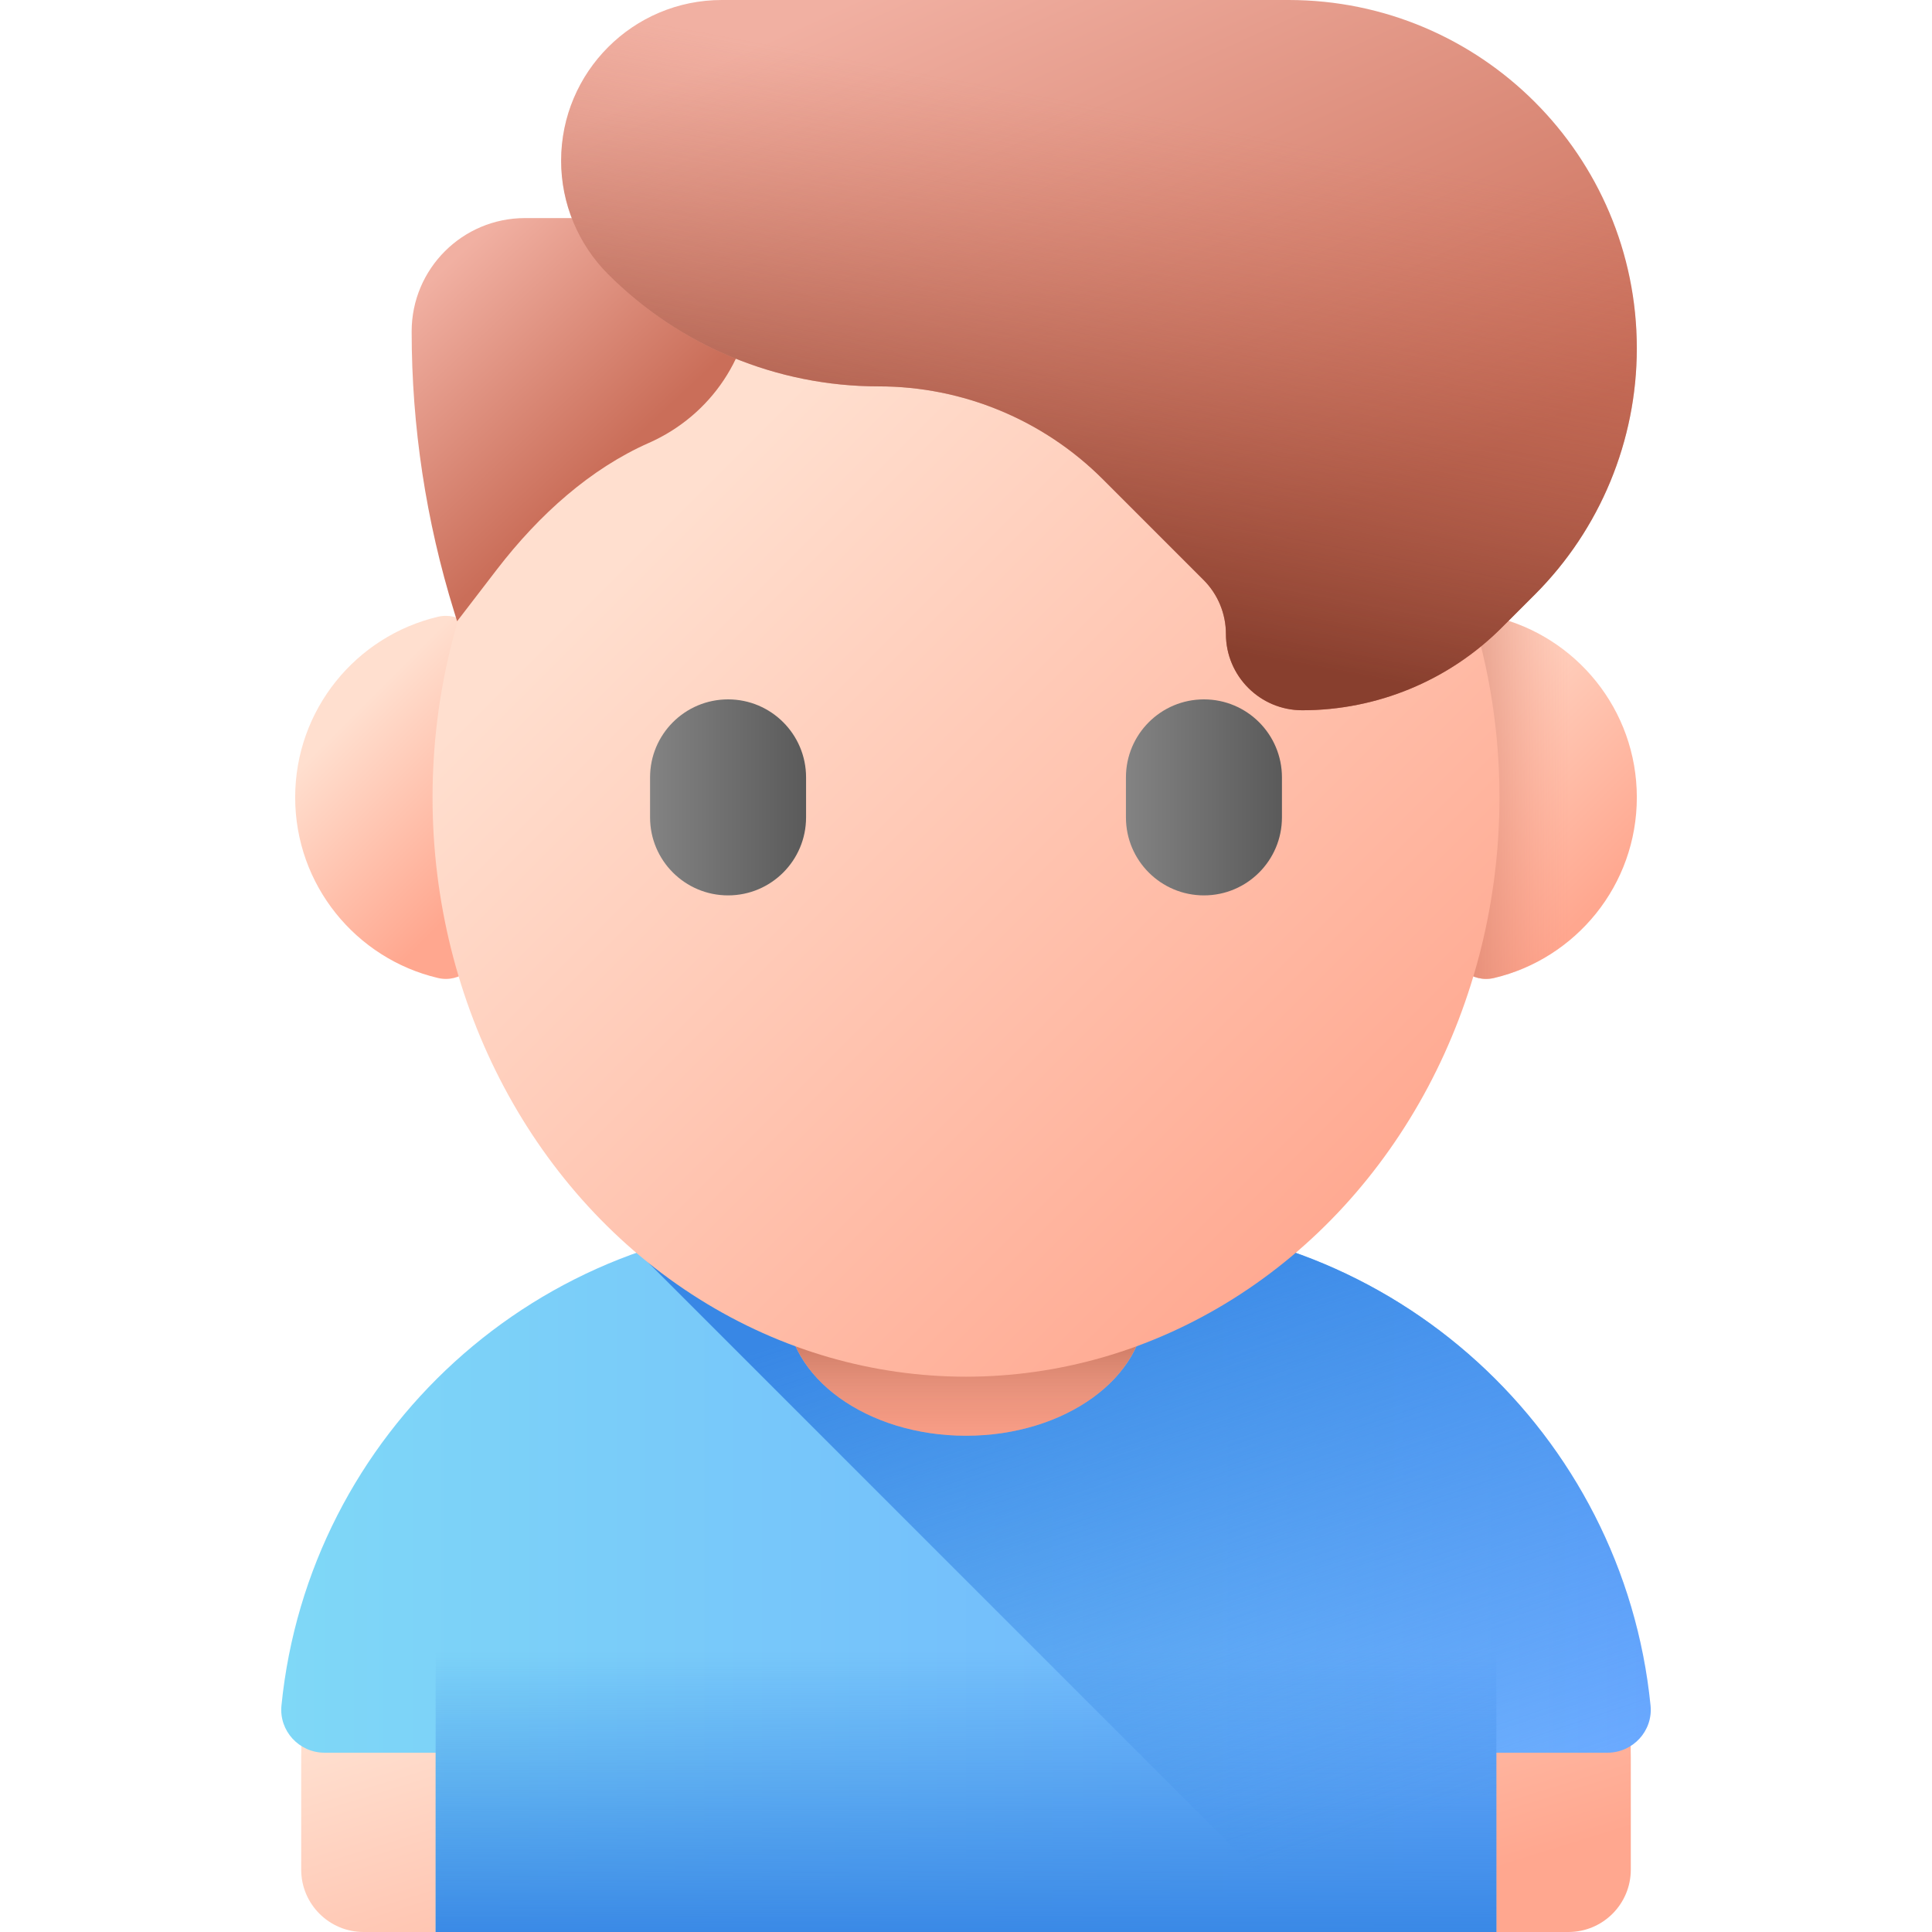 <svg id="Capa_1" enable-background="new 0 0 510 510" height="512" viewBox="0 0 510 510" width="512" xmlns="http://www.w3.org/2000/svg" xmlns:xlink="http://www.w3.org/1999/xlink"><linearGradient id="lg1"><stop offset="0" stop-color="#ffdfcf"/><stop offset="1" stop-color="#ffa78f"/></linearGradient><linearGradient id="SVGID_1_" gradientUnits="userSpaceOnUse" x1="92.332" x2="131.731" xlink:href="#lg1" y1="189.312" y2="228.711"/><linearGradient id="SVGID_2_" gradientUnits="userSpaceOnUse" x1="367.828" x2="422.96" xlink:href="#lg1" y1="181.828" y2="236.96"/><linearGradient id="lg2"><stop offset="0" stop-color="#f89580" stop-opacity="0"/><stop offset=".997" stop-color="#c5715a"/></linearGradient><linearGradient id="SVGID_3_" gradientUnits="userSpaceOnUse" x1="414.5" x2="373.497" xlink:href="#lg2" y1="210.49" y2="210.49"/><linearGradient id="SVGID_4_" gradientUnits="userSpaceOnUse" x1="237.537" x2="274.204" xlink:href="#lg1" y1="413.266" y2="531.266"/><linearGradient id="SVGID_5_" gradientUnits="userSpaceOnUse" x1="74.24" x2="435.76" y1="416.27" y2="416.27"><stop offset="0" stop-color="#7fd8f7"/><stop offset="1" stop-color="#6aa9ff"/></linearGradient><linearGradient id="lg3"><stop offset="0" stop-color="#3887e5" stop-opacity="0"/><stop offset=".942" stop-color="#3887e5" stop-opacity=".942"/><stop offset="1" stop-color="#3887e5"/></linearGradient><linearGradient id="SVGID_6_" gradientUnits="userSpaceOnUse" x1="255" x2="255" xlink:href="#lg3" y1="436" y2="512.678"/><linearGradient id="SVGID_7_" gradientUnits="userSpaceOnUse" x1="338.308" x2="282.974" xlink:href="#lg3" y1="492.227" y2="328.227"/><linearGradient id="SVGID_8_" gradientUnits="userSpaceOnUse" x1="255" x2="255" xlink:href="#lg1" y1="332" y2="373.575"/><linearGradient id="SVGID_9_" gradientUnits="userSpaceOnUse" x1="255" x2="255" xlink:href="#lg2" y1="392" y2="350.581"/><linearGradient id="SVGID_10_" gradientUnits="userSpaceOnUse" x1="178.122" x2="368.012" xlink:href="#lg1" y1="133.612" y2="323.502"/><linearGradient id="lg4"><stop offset="0" stop-color="#838383"/><stop offset="1" stop-color="#5a5a5a"/></linearGradient><linearGradient id="SVGID_11_" gradientUnits="userSpaceOnUse" x1="171.599" x2="212.781" xlink:href="#lg4" y1="210.49" y2="210.49"/><linearGradient id="SVGID_12_" gradientUnits="userSpaceOnUse" x1="297.219" x2="338.401" xlink:href="#lg4" y1="210.49" y2="210.49"/><linearGradient id="lg5"><stop offset="0" stop-color="#f1b0a2"/><stop offset="1" stop-color="#ca6e59"/></linearGradient><linearGradient id="SVGID_13_" gradientUnits="userSpaceOnUse" x1="119.886" x2="165.886" xlink:href="#lg5" y1="68.197" y2="117.53"/><linearGradient id="SVGID_14_" gradientUnits="userSpaceOnUse" x1="255.48" x2="329.48" xlink:href="#lg5" y1="-14.027" y2="147.973"/><linearGradient id="SVGID_15_" gradientUnits="userSpaceOnUse" x1="297.635" x2="272.635" y1="29.395" y2="162.395"><stop offset="0" stop-color="#ca6e59" stop-opacity="0"/><stop offset="1" stop-color="#883f2e"/></linearGradient><g><path d="m77.918 210.49c0-23.165 16.08-42.574 37.687-47.675 5.776-1.363 11.297 3.103 11.297 9.037v77.275c0 5.934-5.521 10.401-11.297 9.037-21.606-5.1-37.687-24.509-37.687-47.674z" fill="url(#SVGID_1_)"/><path d="m432.082 210.49c0-23.165-16.08-42.574-37.687-47.675-5.776-1.363-11.297 3.103-11.297 9.037v77.275c0 5.934 5.521 10.401 11.297 9.037 21.607-5.1 37.687-24.509 37.687-47.674z" fill="url(#SVGID_2_)"/><path d="m432.082 210.49c0-23.165-16.08-42.574-37.687-47.675-5.776-1.363-11.297 3.103-11.297 9.037v77.275c0 5.934 5.521 10.401 11.297 9.037 21.607-5.1 37.687-24.509 37.687-47.674z" fill="url(#SVGID_3_)"/><path d="m414.021 510h-318.042c-9.096 0-16.471-7.374-16.471-16.471v-29.49c0-76.508 62.022-138.531 138.53-138.531h73.922c76.508 0 138.53 62.022 138.53 138.531v29.49c.001 9.097-7.373 16.471-16.469 16.471z" fill="url(#SVGID_4_)"/><path d="m424.342 462.67h-29.342v47.33h-280v-47.33h-29.342c-6.707 0-12.028-5.766-11.362-12.44 7.157-71.702 67.67-127.69 141.273-127.69h78.86c73.604 0 134.116 55.988 141.273 127.69.667 6.674-4.653 12.44-11.36 12.44z" fill="url(#SVGID_5_)"/><path d="m115 510h280v-138.546c-25.359-28.204-62.125-45.945-103.039-45.945h-73.922c-40.914 0-77.68 17.742-103.039 45.945z" fill="url(#SVGID_6_)"/><path d="m395 462.67h29.341c6.707 0 12.028-5.766 11.362-12.44-7.157-71.702-67.67-127.69-141.273-127.69h-78.86c-16.537 0-32.409 2.834-47.167 8.03l179.43 179.43h47.167z" fill="url(#SVGID_7_)"/><ellipse cx="255" cy="344.667" fill="url(#SVGID_8_)" rx="47.333" ry="34.333"/><ellipse cx="255" cy="344.667" fill="url(#SVGID_9_)" rx="47.333" ry="34.333"/><ellipse cx="255" cy="210.49" fill="url(#SVGID_10_)" rx="140.821" ry="152.923"/><path d="m192.19 236.361c-11.372 0-20.591-9.219-20.591-20.591v-10.56c0-11.372 9.219-20.591 20.591-20.591 11.372 0 20.591 9.219 20.591 20.591v10.56c0 11.372-9.219 20.591-20.591 20.591z" fill="url(#SVGID_11_)"/><path d="m317.81 236.361c-11.372 0-20.591-9.219-20.591-20.591v-10.56c0-11.372 9.219-20.591 20.591-20.591 11.372 0 20.591 9.219 20.591 20.591v10.56c0 11.372-9.219 20.591-20.591 20.591z" fill="url(#SVGID_12_)"/><path d="m198.523 57.566h-59.929c-16.529 0-29.928 13.399-29.928 29.928 0 25.082 3.781 50.02 11.215 73.975l.785 2.531 10.438-13.594c11.299-14.715 24.894-26.741 40.175-33.489 16.429-7.255 27.244-23.265 27.244-41.224z" fill="url(#SVGID_13_)"/><g><path d="m340.144 0h-149.597c-23.43 0-42.424 18.994-42.424 42.424 0 11.252 4.47 22.042 12.426 29.999 18.935 18.935 44.616 29.572 71.393 29.572 22.202 0 43.495 8.82 59.194 24.519l26.576 26.576c3.779 3.779 5.902 8.905 5.902 14.249 0 11.129 9.022 20.152 20.152 20.152 19.75 0 38.692-7.846 52.657-21.811l8.731-8.731c17.242-17.242 26.928-40.626 26.928-65.01 0-50.777-41.162-91.939-91.938-91.939z" fill="url(#SVGID_14_)"/><path d="m340.144 0h-149.597c-23.43 0-42.424 18.994-42.424 42.424 0 11.252 4.47 22.042 12.426 29.999 18.935 18.935 44.616 29.572 71.393 29.572 22.202 0 43.495 8.82 59.194 24.519l26.576 26.576c3.779 3.779 5.902 8.905 5.902 14.249 0 11.129 9.022 20.152 20.152 20.152 19.75 0 38.692-7.846 52.657-21.811l8.731-8.731c17.242-17.242 26.928-40.626 26.928-65.01 0-50.777-41.162-91.939-91.938-91.939z" fill="url(#SVGID_15_)"/></g></g></svg>